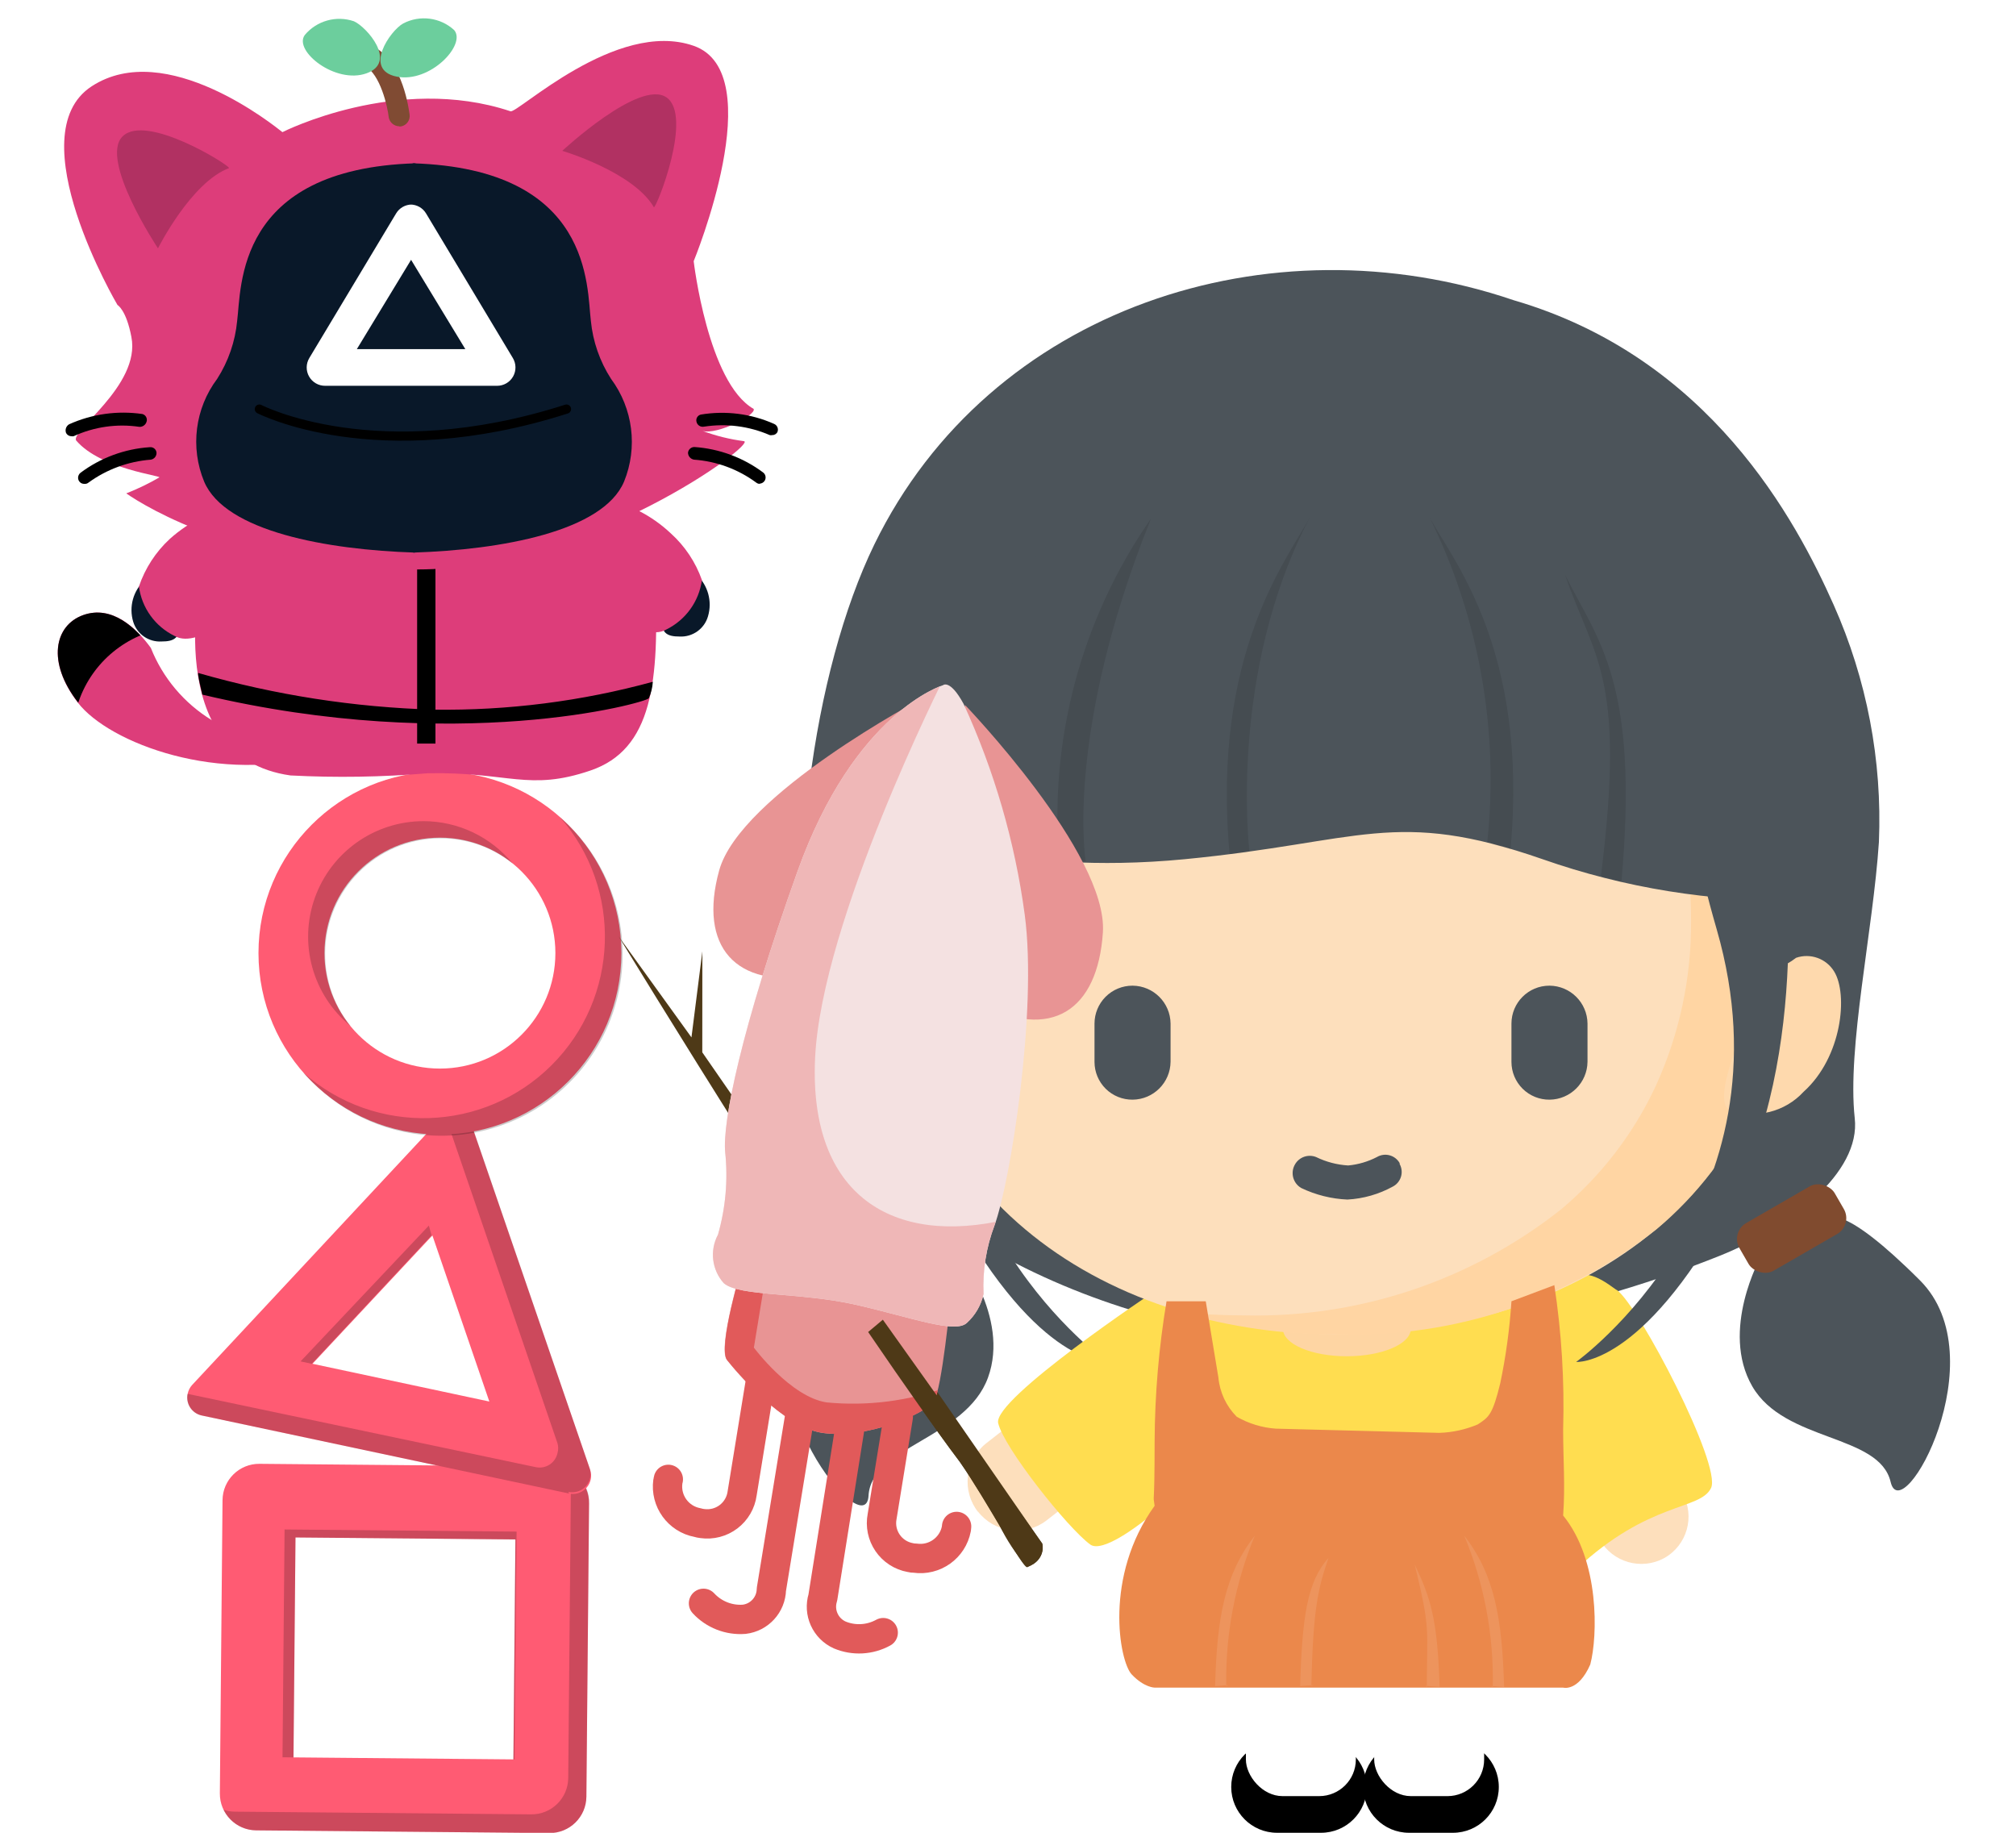 <svg id="ebCzAjyaEIq1" xmlns="http://www.w3.org/2000/svg" xmlns:xlink="http://www.w3.org/1999/xlink" viewBox="0 0 110 100" shape-rendering="geometricPrecision" text-rendering="geometricPrecision"><style><![CDATA[#ebCzAjyaEIq4_to {animation: ebCzAjyaEIq4_to__to 5500ms linear infinite normal forwards}@keyframes ebCzAjyaEIq4_to__to { 0% {transform: translate(28.477px,120.5px)} 7.273% {transform: translate(28.477px,120.5px);animation-timing-function: cubic-bezier(0.785,0.135,0.15,0.86)} 12.727% {transform: translate(28.477px,118.5px);animation-timing-function: cubic-bezier(0.785,0.135,0.15,0.86)} 16.364% {transform: translate(28.477px,120.5px);animation-timing-function: cubic-bezier(0.785,0.135,0.15,0.86)} 20% {transform: translate(28.477px,118.5px);animation-timing-function: cubic-bezier(0.785,0.135,0.15,0.86)} 25.455% {transform: translate(28.477px,120.5px);animation-timing-function: cubic-bezier(0.785,0.135,0.15,0.86)} 29.091% {transform: translate(28.477px,118.5px);animation-timing-function: cubic-bezier(0.785,0.135,0.15,0.86)} 32.727% {transform: translate(28.477px,120.5px);animation-timing-function: cubic-bezier(0.785,0.135,0.15,0.86)} 36.364% {transform: translate(28.477px,118.5px);animation-timing-function: cubic-bezier(0.785,0.135,0.15,0.86)} 40% {transform: translate(28.477px,120.5px);animation-timing-function: cubic-bezier(0.785,0.135,0.15,0.86)} 45.455% {transform: translate(28.477px,118.5px);animation-timing-function: cubic-bezier(0.785,0.135,0.15,0.86)} 49.091% {transform: translate(28.477px,120.5px);animation-timing-function: cubic-bezier(0.785,0.135,0.15,0.86)} 52.727% {transform: translate(28.477px,118.5px);animation-timing-function: cubic-bezier(0.785,0.135,0.15,0.86)} 54.545% {transform: translate(28.477px,120.5px);animation-timing-function: cubic-bezier(0.785,0.135,0.15,0.86)} 58.182% {transform: translate(28.477px,118.5px);animation-timing-function: cubic-bezier(0.785,0.135,0.15,0.86)} 60% {transform: translate(28.477px,120.5px);animation-timing-function: cubic-bezier(0.785,0.135,0.15,0.86)} 63.636% {transform: translate(28.477px,118.5px);animation-timing-function: cubic-bezier(0.785,0.135,0.15,0.86)} 65.455% {transform: translate(28.477px,120.5px)} 100% {transform: translate(28.477px,120.5px)}} #ebCzAjyaEIq7_to {animation: ebCzAjyaEIq7_to__to 5500ms linear infinite normal forwards}@keyframes ebCzAjyaEIq7_to__to { 0% {transform: translate(21.977px,97.443px)} 7.273% {transform: translate(21.977px,97.443px)} 12.727% {transform: translate(21.977px,95.443px)} 16.364% {transform: translate(21.977px,97.443px)} 21.818% {transform: translate(21.977px,95.443px)} 25.455% {transform: translate(21.977px,97.443px)} 29.091% {transform: translate(21.977px,95.443px)} 32.727% {transform: translate(21.977px,97.443px)} 38.182% {transform: translate(21.977px,95.443px)} 40% {transform: translate(21.977px,97.443px)} 45.455% {transform: translate(21.977px,95.443px)} 47.273% {transform: translate(21.977px,97.443px)} 50.909% {transform: translate(21.977px,95.443px)} 54.545% {transform: translate(21.977px,97.443px)} 58.182% {transform: translate(21.977px,95.443px)} 60% {transform: translate(21.977px,97.443px)} 63.636% {transform: translate(21.977px,95.443px)} 65.455% {transform: translate(21.977px,97.443px)} 100% {transform: translate(21.977px,97.443px)}} #ebCzAjyaEIq7_tr {animation: ebCzAjyaEIq7_tr__tr 5500ms linear infinite normal forwards}@keyframes ebCzAjyaEIq7_tr__tr { 0% {transform: rotate(0deg)} 7.273% {transform: rotate(0deg)} 10.909% {transform: rotate(-23.552deg)} 16.364% {transform: rotate(0deg)} 20% {transform: rotate(-23.552deg)} 23.636% {transform: rotate(0deg)} 29.091% {transform: rotate(-23.552deg)} 32.727% {transform: rotate(0deg)} 36.364% {transform: rotate(-23.552deg)} 41.818% {transform: rotate(0deg)} 45.455% {transform: rotate(-23.552deg)} 49.091% {transform: rotate(0deg)} 52.727% {transform: rotate(-23.552deg)} 56.364% {transform: rotate(0deg)} 58.182% {transform: rotate(-23.552deg)} 61.818% {transform: rotate(0deg)} 63.636% {transform: rotate(-23.552deg)} 65.455% {transform: rotate(0deg)} 100% {transform: rotate(0deg)}} #ebCzAjyaEIq10_to {animation: ebCzAjyaEIq10_to__to 5500ms linear infinite normal forwards}@keyframes ebCzAjyaEIq10_to__to { 0% {transform: translate(24.038px,75.036px)} 7.273% {transform: translate(24.038px,75.036px)} 12.727% {transform: translate(25.038px,73.036px)} 14.545% {transform: translate(28.038px,74.036px)} 20% {transform: translate(24.61px,73.036px)} 23.818% {transform: translate(20.362px,74.204px)} 25.455% {transform: translate(19.541px,74.276px)} 34.545% {transform: translate(23.791px,73.676px)} 38.182% {transform: translate(26.82px,73.954px)} 40% {transform: translate(25.068px,73.593px)} 43.636% {transform: translate(19.563px,71.87px)} 49.091% {transform: translate(21.307px,73.787px)} 52.727% {transform: translate(22.914px,73.286px)} 56.364% {transform: translate(24.521px,72.786px)} 60% {transform: translate(24.995px,73.753px)} 61.818% {transform: translate(25.231px,72.736px)} 65.455% {transform: translate(24.038px,75.036px)} 100% {transform: translate(24.038px,75.036px)}} #ebCzAjyaEIq10_tr {animation: ebCzAjyaEIq10_tr__tr 5500ms linear infinite normal forwards}@keyframes ebCzAjyaEIq10_tr__tr { 0% {transform: rotate(0deg)} 7.273% {transform: rotate(0deg)} 14.545% {transform: rotate(-37.764deg)} 23.818% {transform: rotate(17.659deg)} 30.909% {transform: rotate(-25.421deg)} 40% {transform: rotate(26.06deg)} 45.455% {transform: rotate(-25.421deg)} 52.727% {transform: rotate(-68.472deg)} 60% {transform: rotate(-21.546deg)} 65.455% {transform: rotate(0deg)} 100% {transform: rotate(0deg)}} #ebCzAjyaEIq13_tr {animation: ebCzAjyaEIq13_tr__tr 5500ms linear infinite normal forwards}@keyframes ebCzAjyaEIq13_tr__tr { 0% {transform: translate(22.824px,65.572px) rotate(0deg)} 7.273% {transform: translate(22.824px,65.572px) rotate(0deg);animation-timing-function: cubic-bezier(0.645,0.045,0.355,1)} 12.727% {transform: translate(22.824px,65.572px) rotate(8.189deg);animation-timing-function: cubic-bezier(0.645,0.045,0.355,1)} 18.182% {transform: translate(22.824px,65.572px) rotate(-6deg);animation-timing-function: cubic-bezier(0.645,0.045,0.355,1)} 23.636% {transform: translate(22.824px,65.572px) rotate(12deg);animation-timing-function: cubic-bezier(0.645,0.045,0.355,1)} 29.091% {transform: translate(22.824px,65.572px) rotate(-6deg);animation-timing-function: cubic-bezier(0.645,0.045,0.355,1)} 32.727% {transform: translate(22.824px,65.572px) rotate(16deg);animation-timing-function: cubic-bezier(0.645,0.045,0.355,1)} 38.182% {transform: translate(22.824px,65.572px) rotate(-6deg);animation-timing-function: cubic-bezier(0.645,0.045,0.355,1)} 41.818% {transform: translate(22.824px,65.572px) rotate(8.189deg);animation-timing-function: cubic-bezier(0.645,0.045,0.355,1)} 45.455% {transform: translate(22.824px,65.572px) rotate(-6deg);animation-timing-function: cubic-bezier(0.645,0.045,0.355,1)} 49.091% {transform: translate(22.824px,65.572px) rotate(12deg);animation-timing-function: cubic-bezier(0.645,0.045,0.355,1)} 52.727% {transform: translate(22.824px,65.572px) rotate(-6deg);animation-timing-function: cubic-bezier(0.645,0.045,0.355,1)} 58.182% {transform: translate(22.824px,65.572px) rotate(10deg);animation-timing-function: cubic-bezier(0.645,0.045,0.355,1)} 61.818% {transform: translate(22.824px,65.572px) rotate(-6deg);animation-timing-function: cubic-bezier(0.645,0.045,0.355,1)} 65.455% {transform: translate(22.824px,65.572px) rotate(0deg)} 100% {transform: translate(22.824px,65.572px) rotate(0deg)}} #ebCzAjyaEIq53_tr {animation: ebCzAjyaEIq53_tr__tr 5500ms linear infinite normal forwards}@keyframes ebCzAjyaEIq53_tr__tr { 0% {transform: translate(33.035px,51.046px) rotate(0deg)} 7.273% {transform: translate(33.035px,51.046px) rotate(0deg);animation-timing-function: cubic-bezier(0.42,0,0.58,1)} 12.727% {transform: translate(33.035px,51.046px) rotate(5.427deg);animation-timing-function: cubic-bezier(0.42,0,0.58,1)} 18.182% {transform: translate(33.035px,51.046px) rotate(-35.247deg);animation-timing-function: cubic-bezier(0.42,0,0.58,1)} 23.636% {transform: translate(33.035px,51.046px) rotate(-18.216deg);animation-timing-function: cubic-bezier(0.42,0,0.58,1)} 29.091% {transform: translate(33.035px,51.046px) rotate(-32.469deg);animation-timing-function: cubic-bezier(0.42,0,0.58,1)} 34.545% {transform: translate(33.035px,51.046px) rotate(-5.224deg);animation-timing-function: cubic-bezier(0.42,0,0.58,1)} 38.182% {transform: translate(33.035px,51.046px) rotate(-20.515deg);animation-timing-function: cubic-bezier(0.42,0,0.58,1)} 41.818% {transform: translate(33.035px,51.046px) rotate(2.839deg);animation-timing-function: cubic-bezier(0.42,0,0.58,1)} 45.455% {transform: translate(33.035px,51.046px) rotate(-8.442deg);animation-timing-function: cubic-bezier(0.42,0,0.58,1)} 49.091% {transform: translate(33.035px,51.046px) rotate(-17.633deg);animation-timing-function: cubic-bezier(0.42,0,0.58,1)} 52.727% {transform: translate(33.035px,51.046px) rotate(-23.94deg);animation-timing-function: cubic-bezier(0.42,0,0.58,1)} 58.182% {transform: translate(33.035px,51.046px) rotate(-6.533deg);animation-timing-function: cubic-bezier(0.42,0,0.58,1)} 61.818% {transform: translate(33.035px,51.046px) rotate(-13.813deg);animation-timing-function: cubic-bezier(0.42,0,0.58,1)} 65.455% {transform: translate(33.035px,51.046px) rotate(0deg)} 100% {transform: translate(33.035px,51.046px) rotate(0deg)}} #ebCzAjyaEIq56_tr {animation: ebCzAjyaEIq56_tr__tr 5500ms linear infinite normal forwards}@keyframes ebCzAjyaEIq56_tr__tr { 0% {transform: translate(12.069px,52.216px) rotate(0deg)} 7.273% {transform: translate(12.069px,52.216px) rotate(0deg);animation-timing-function: cubic-bezier(0.42,0,0.58,1)} 12.727% {transform: translate(12.069px,52.216px) rotate(29.465deg);animation-timing-function: cubic-bezier(0.42,0,0.58,1)} 18.182% {transform: translate(12.069px,52.216px) rotate(0.799deg);animation-timing-function: cubic-bezier(0.42,0,0.58,1)} 23.636% {transform: translate(12.069px,52.216px) rotate(23.275deg);animation-timing-function: cubic-bezier(0.42,0,0.58,1)} 29.091% {transform: translate(12.069px,52.216px) rotate(-9.252deg);animation-timing-function: cubic-bezier(0.42,0,0.58,1)} 34.545% {transform: translate(12.069px,52.216px) rotate(28.881deg);animation-timing-function: cubic-bezier(0.42,0,0.58,1)} 38.182% {transform: translate(12.069px,52.216px) rotate(14.768deg);animation-timing-function: cubic-bezier(0.42,0,0.58,1)} 41.818% {transform: translate(12.069px,52.216px) rotate(29.558deg);animation-timing-function: cubic-bezier(0.42,0,0.58,1)} 45.455% {transform: translate(12.069px,52.216px) rotate(19.553deg);animation-timing-function: cubic-bezier(0.42,0,0.58,1)} 49.091% {transform: translate(12.069px,52.216px) rotate(27.721deg);animation-timing-function: cubic-bezier(0.42,0,0.58,1)} 52.727% {transform: translate(12.069px,52.216px) rotate(10.667deg);animation-timing-function: cubic-bezier(0.42,0,0.58,1)} 58.182% {transform: translate(12.069px,52.216px) rotate(27.505deg);animation-timing-function: cubic-bezier(0.42,0,0.58,1)} 61.818% {transform: translate(12.069px,52.216px) rotate(9.764deg);animation-timing-function: cubic-bezier(0.42,0,0.58,1)} 65.455% {transform: translate(12.069px,52.216px) rotate(0deg)} 100% {transform: translate(12.069px,52.216px) rotate(0deg)}} #ebCzAjyaEIq92_tr {animation: ebCzAjyaEIq92_tr__tr 5500ms linear infinite normal forwards}@keyframes ebCzAjyaEIq92_tr__tr { 0% {transform: translate(64.33px,94.5px) rotate(-16.036deg);animation-timing-function: cubic-bezier(0.42,0,0.58,1)} 7.273% {transform: translate(64.33px,94.5px) rotate(43.31deg)} 60% {transform: translate(64.33px,94.5px) rotate(43.31deg);animation-timing-function: cubic-bezier(0,0,0.58,1)} 65.455% {transform: translate(64.33px,94.5px) rotate(-16.036deg)} 100% {transform: translate(64.33px,94.5px) rotate(-16.036deg)}} #ebCzAjyaEIq106_to {animation: ebCzAjyaEIq106_to__to 5500ms linear infinite normal forwards}@keyframes ebCzAjyaEIq106_to__to { 0% {transform: translate(61.795px,79.89px)} 61.818% {transform: translate(61.795px,79.89px);animation-timing-function: cubic-bezier(0.42,0,0.58,1)} 70.909% {transform: translate(60.795px,78.89px)} 92.727% {transform: translate(60.795px,78.89px)} 100% {transform: translate(61.795px,79.89px)}} #ebCzAjyaEIq110_to {animation: ebCzAjyaEIq110_to__to 5500ms linear infinite normal forwards}@keyframes ebCzAjyaEIq110_to__to { 0% {transform: translate(84.545px,79.89px)} 61.818% {transform: translate(84.545px,79.89px);animation-timing-function: cubic-bezier(0.42,0,0.58,1)} 70.909% {transform: translate(82.545px,78.89px)} 92.727% {transform: translate(82.545px,78.89px)} 100% {transform: translate(84.545px,79.89px)}} #ebCzAjyaEIq123_to {animation: ebCzAjyaEIq123_to__to 5500ms linear infinite normal forwards}@keyframes ebCzAjyaEIq123_to__to { 0% {transform: translate(73.506px,87.227px)} 61.818% {transform: translate(73.506px,87.227px);animation-timing-function: cubic-bezier(0.42,0,0.58,1)} 70.909% {transform: translate(71.506px,87.227px)} 92.727% {transform: translate(71.506px,87.227px)} 100% {transform: translate(73.506px,87.227px)}} #ebCzAjyaEIq150_to {animation: ebCzAjyaEIq150_to__to 5500ms linear infinite normal forwards}@keyframes ebCzAjyaEIq150_to__to { 0% {transform: translate(56.159px,107.107px);animation-timing-function: cubic-bezier(0.42,0,0.58,1)} 7.273% {transform: translate(49.159px,94.107px)} 60% {transform: translate(49.159px,94.107px);animation-timing-function: cubic-bezier(0,0,0.58,1)} 65.455% {transform: translate(56.159px,107.107px)} 100% {transform: translate(56.159px,107.107px)}} #ebCzAjyaEIq150_tr {animation: ebCzAjyaEIq150_tr__tr 5500ms linear infinite normal forwards}@keyframes ebCzAjyaEIq150_tr__tr { 0% {transform: rotate(-22.699deg);animation-timing-function: cubic-bezier(0.42,0,0.58,1)} 7.273% {transform: rotate(35.331deg)} 60% {transform: rotate(35.331deg);animation-timing-function: cubic-bezier(0,0,0.58,1)} 65.455% {transform: rotate(-22.699deg)} 100% {transform: rotate(-22.699deg)}} #ebCzAjyaEIq152_tr {animation: ebCzAjyaEIq152_tr__tr 5500ms linear infinite normal forwards}@keyframes ebCzAjyaEIq152_tr__tr { 0% {transform: translate(48.82px,89.188px) rotate(0deg);animation-timing-function: cubic-bezier(0.42,0,0.58,1)} 7.273% {transform: translate(48.82px,89.188px) rotate(28.826deg)} 60% {transform: translate(48.82px,89.188px) rotate(28.826deg);animation-timing-function: cubic-bezier(0,0,0.58,1)} 65.455% {transform: translate(48.82px,89.188px) rotate(0deg)} 100% {transform: translate(48.82px,89.188px) rotate(0deg)}} #ebCzAjyaEIq175_to {animation: ebCzAjyaEIq175_to__to 5500ms linear infinite normal forwards}@keyframes ebCzAjyaEIq175_to__to { 0% {transform: translate(0px,23px)} 5.455% {transform: translate(0px,23px)} 12.727% {transform: translate(0px,21px)} 56.364% {transform: translate(0px,21px)} 60% {transform: translate(0px,23px)} 100% {transform: translate(0px,23px)}} #ebCzAjyaEIq175 {animation: ebCzAjyaEIq175_c_o 5500ms linear infinite normal forwards}@keyframes ebCzAjyaEIq175_c_o { 0% {opacity: 0} 5.455% {opacity: 0} 12.727% {opacity: 1} 56.364% {opacity: 1} 60% {opacity: 0} 100% {opacity: 0}} #ebCzAjyaEIq176_to {animation: ebCzAjyaEIq176_to__to 5500ms linear infinite normal forwards}@keyframes ebCzAjyaEIq176_to__to { 0% {transform: translate(88.423px,37.896px)} 12.727% {transform: translate(88.423px,37.896px)} 16.364% {transform: translate(88.423px,36.896px)} 100% {transform: translate(88.423px,36.896px)}} #ebCzAjyaEIq176 {animation: ebCzAjyaEIq176_c_o 5500ms linear infinite normal forwards}@keyframes ebCzAjyaEIq176_c_o { 0% {opacity: 0} 12.727% {opacity: 0} 16.364% {opacity: 1} 25.455% {opacity: 1} 29.091% {opacity: 0} 100% {opacity: 0}} #ebCzAjyaEIq179 {animation: ebCzAjyaEIq179_c_o 5500ms linear infinite normal forwards}@keyframes ebCzAjyaEIq179_c_o { 0% {opacity: 0} 27.273% {opacity: 0} 30.909% {opacity: 1} 40% {opacity: 1} 43.636% {opacity: 0} 100% {opacity: 0}} #ebCzAjyaEIq182 {animation: ebCzAjyaEIq182_c_o 5500ms linear infinite normal forwards}@keyframes ebCzAjyaEIq182_c_o { 0% {opacity: 0} 41.818% {opacity: 0} 45.455% {opacity: 1} 54.545% {opacity: 1} 58.182% {opacity: 0} 100% {opacity: 0}}]]></style><defs><filter id="ebCzAjyaEIq175-filter" x="-400%" width="600%" y="-400%" height="600%"><feGaussianBlur id="ebCzAjyaEIq175-filter-drop-shadow-0-blur" in="SourceAlpha" stdDeviation="2,4"/><feOffset id="ebCzAjyaEIq175-filter-drop-shadow-0-offset" dx="0" dy="0" result="tmp"/><feFlood id="ebCzAjyaEIq175-filter-drop-shadow-0-flood" flood-color="rgba(0,0,0,0.2)"/><feComposite id="ebCzAjyaEIq175-filter-drop-shadow-0-composite" operator="in" in2="tmp"/><feMerge id="ebCzAjyaEIq175-filter-drop-shadow-0-merge"><feMergeNode id="ebCzAjyaEIq175-filter-drop-shadow-0-merge-node-1"/><feMergeNode id="ebCzAjyaEIq175-filter-drop-shadow-0-merge-node-2" in="SourceGraphic"/></feMerge></filter></defs><g id="ebCzAjyaEIq2" transform="matrix(1 0 0 1 0 -23)"><rect id="ebCzAjyaEIq3" style="isolation:isolate" width="109.97" height="100" rx="0" ry="0" transform="matrix(1 0 0 1 0 23)" opacity="0" fill="rgb(255,255,255)" stroke="none" stroke-width="1"/><g id="ebCzAjyaEIq4_to" transform="translate(28.477,120.5)"><g id="ebCzAjyaEIq4" transform="rotate(0.522) translate(-28.477,-120.5)"><path id="ebCzAjyaEIq5" d="M16,86L16,98L28,98L28,86L16,86M14,82L30,82C31.105,82,32,82.895,32,84L32,100C32,101.105,31.105,102,30,102L14,102C12.895,102,12,101.105,12,100L12,84C12,82.895,12.895,82,14,82Z" transform="matrix(1 0 0 1 0 21)" fill="rgb(255,91,115)" stroke="none" stroke-width="1"/><path id="ebCzAjyaEIq6" d="M30,102L14,102C13.241,102,12.548,101.57,12.21,100.89C12.413,100.958,12.626,100.992,12.84,100.99L29,100.99C30.105,100.99,31,100.095,31,98.99L31,82.83C30.999,82.641,30.972,82.452,30.92,82.27C31.555,82.538,31.976,83.151,32,83.84L32,100C32,101.105,31.105,102,30,102ZM16,98L15.4,98L15.4,85.57L28.06,85.57L28.06,98L28,98L28,86L16,86L16,98Z" transform="matrix(1 0 0 1 0 21)" opacity="0.2" fill="rgb(0,0,0)" stroke="none" stroke-width="1"/></g></g><g id="ebCzAjyaEIq7_to" transform="translate(21.977,97.443)"><g id="ebCzAjyaEIq7_tr" transform="rotate(0)"><g id="ebCzAjyaEIq7" transform="translate(-20.977,-96.443)"><path id="ebCzAjyaEIq8" d="M22.59,68.41L16.05,75.41L25.7,77.47L22.59,68.4M24,61.73C24.34,61.805,24.616,62.051,24.73,62.38L31.2,81.19C31.317,81.532,31.24,81.91,31,82.179C30.759,82.448,30.393,82.567,30.04,82.49L10,78.23C9.467,78.11,9.128,77.585,9.24,77.05C9.275,76.871,9.358,76.705,9.48,76.57L23.07,62C23.313,61.756,23.664,61.654,24,61.73Z" transform="matrix(1 0 0 1 0 21)" fill="rgb(255,91,115)" stroke="none" stroke-width="1"/><path id="ebCzAjyaEIq9" d="M30.05,82.49L10,78.23C9.463,78.115,9.119,77.588,9.23,77.05L28.23,81.05C28.49,81.106,28.762,81.057,28.985,80.912C29.208,80.768,29.365,80.54,29.42,80.28C29.468,80.107,29.468,79.923,29.42,79.75L23.25,61.75C23.479,61.616,23.753,61.578,24.01,61.646C24.267,61.713,24.486,61.88,24.62,62.11C24.656,62.167,24.686,62.227,24.71,62.29L31.17,81.1C31.287,81.442,31.21,81.82,30.97,82.089C30.729,82.358,30.363,82.477,30.01,82.4ZM16.05,75.42L15.4,75.28L22.4,67.87L22.59,68.55L22.54,68.41L16.01,75.41Z" transform="matrix(1 0 0 1 0 21)" opacity="0.2" fill="rgb(0,0,0)" stroke="none" stroke-width="1"/></g></g></g><g id="ebCzAjyaEIq10_to" transform="translate(24.038,75.036)"><g id="ebCzAjyaEIq10_tr" transform="rotate(0)"><g id="ebCzAjyaEIq10" transform="scale(0.9,0.9) translate(-24.038,-74.036)"><path id="ebCzAjyaEIq11" d="M24,46C20.134,46,17,49.134,17,53C17,56.866,20.134,60,24,60C27.866,60,31,56.866,31,53C31,49.134,27.866,46,24,46M24,42C30.075,42,35,46.925,35,53C35,59.075,30.075,64,24,64C17.925,64,13,59.075,13,53C13,46.925,17.925,42,24,42Z" transform="matrix(1 0 0 1 0 21)" fill="rgb(255,91,115)" stroke="none" stroke-width="1"/><path id="ebCzAjyaEIq12" d="M31.27,44.75C34.263,47.337,35.636,51.332,34.867,55.212C34.097,59.092,31.303,62.26,27.55,63.509C23.796,64.758,19.661,63.896,16.72,61.25C16.366,60.938,16.032,60.604,15.72,60.25C20.07,64.093,26.657,63.894,30.768,59.797C34.879,55.699,35.099,49.112,31.27,44.75ZM23,45C25.102,45.002,27.092,45.95,28.42,47.58C25.635,45.347,21.616,45.568,19.092,48.092C16.568,50.616,16.347,54.635,18.58,57.42C16.29,55.548,15.423,52.439,16.415,49.653C17.407,46.867,20.042,45.004,23,45Z" transform="matrix(1 0 0 1 0 21)" opacity="0.2" fill="rgb(0,0,0)" stroke="none" stroke-width="1"/></g></g></g><g id="ebCzAjyaEIq13_tr" transform="translate(22.824,65.572) rotate(0)"><g id="ebCzAjyaEIq13" transform="translate(-22.824,-64.572)"><g id="ebCzAjyaEIq14"><g id="ebCzAjyaEIq15"><g id="ebCzAjyaEIq16"><g id="ebCzAjyaEIq17"><path id="ebCzAjyaEIq18" d="M12.88,24.16L11,32.26C11,32.26,8.69,42.31,15.85,43.31C18.35,43.44,20.856,43.4,23.35,43.19C27.76,43.11,28.85,44.19,32.22,43.04C35.59,41.89,36,38.22,35.74,32.57C35.74,30.85,33.17,23.81,33.17,23.81Z" transform="matrix(1 0 0 1 0 21)" fill="rgb(221,61,122)" stroke="none" stroke-width="1"/></g><g id="ebCzAjyaEIq19"><g id="ebCzAjyaEIq20"><path id="ebCzAjyaEIq21" d="M17.05,41.17C15.172,41.341,13.281,41.039,11.55,40.29C10.046,39.37,8.881,37.988,8.23,36.35C7.43,35.25,6.11,34,4.54,34.56C2.97,35.12,2.54,37.12,4.25,39.34C5.96,41.56,12.03,43.84,17.59,42.15C23.15,40.46,17.05,41.17,17.05,41.17Z" transform="matrix(1 0 0 1 0 21)" fill="rgb(221,61,122)" stroke="none" stroke-width="1"/><g id="ebCzAjyaEIq22" clip-path="url(#ebCzAjyaEIq28)"><g id="ebCzAjyaEIq23"><g id="ebCzAjyaEIq24"><g id="ebCzAjyaEIq25"><g id="ebCzAjyaEIq26"><path id="ebCzAjyaEIq27" d="M17.05,41.17C15.172,41.353,13.277,41.05,11.55,40.29C10.051,39.365,8.888,37.984,8.23,36.35C7.43,35.27,6.11,34,4.54,34.56C2.97,35.12,2.54,37.13,4.27,39.34C6,41.55,12.03,43.83,17.59,42.14C23.15,40.45,17.05,41.17,17.05,41.17Z" transform="matrix(1 0 0 1 0 21)" fill="rgb(0,0,0)" stroke="none" stroke-width="1"/></g></g></g></g><clipPath id="ebCzAjyaEIq28" transform="matrix(1 0 0 1 0 21)"><path id="ebCzAjyaEIq29" d="M9.18,35.25C6.933,35.565,5.049,37.108,4.3,39.25C3.17,42.85,1.75,34.1,1.75,34.1L5.5,31.74Z" fill="none" stroke="none" stroke-width="1"/></clipPath></g></g></g><path id="ebCzAjyaEIq30" d="M22.76,31.86L22.76,41.57L23.76,41.57C23.76,37.18,23.76,31.86,23.76,31.86Z" transform="matrix(1 0 0 1 0 21)" fill="rgb(0,0,0)" stroke="none" stroke-width="1"/></g><g id="ebCzAjyaEIq31"><g id="ebCzAjyaEIq32"><path id="ebCzAjyaEIq33" d="M6.41,17.64C6.41,17.64,0.94,8.36,5,5.71C9.06,3.06,15,7.89,15.41,8.21C15.41,8.21,21.69,5.02,27.85,7.07C28.19,7.25,33.62,2.02,37.85,3.5C42.08,4.98,37.85,15.25,37.85,15.25C37.85,15.25,38.62,21.88,41.12,23.31C41.3,23.63,39.12,24.75,38.33,24.51C39.06,24.781,39.818,24.969,40.59,25.07C41.36,25.17,32.04,32.07,22.77,32.07C13.5,32.07,7.91,28.64,6.89,27.92C7.511,27.677,8.113,27.386,8.69,27.05C8.87,26.96,5.51,26.6,4.17,25.05C3.72,24.6,7.69,22.05,7.17,19.39C6.89,17.9,6.41,17.64,6.41,17.64Z" transform="matrix(1 0 0 1 0 21)" fill="rgb(221,61,122)" stroke="none" stroke-width="1"/></g><g id="ebCzAjyaEIq34"><g id="ebCzAjyaEIq35"><path id="ebCzAjyaEIq36" d="M3.92,24.8C3.784,24.809,3.657,24.733,3.6,24.61C3.541,24.436,3.612,24.244,3.77,24.15C5.023,23.586,6.411,23.392,7.77,23.59C7.855,23.613,7.928,23.67,7.971,23.747C8.014,23.824,8.025,23.915,8,24L8,24L8,24C7.953,24.176,7.792,24.296,7.61,24.29C6.389,24.107,5.141,24.284,4.02,24.8C3.977,24.81,3.933,24.81,3.89,24.8Z" transform="matrix(1 0 0 1 0 21)" fill="rgb(0,0,0)" stroke="none" stroke-width="1"/></g><g id="ebCzAjyaEIq37"><path id="ebCzAjyaEIq38" d="M42.13,24.74C42.087,24.75,42.043,24.75,42,24.74C40.871,24.25,39.626,24.091,38.41,24.28C38.318,24.298,38.224,24.278,38.147,24.225C38.07,24.173,38.017,24.092,38,24C37.963,23.829,38.07,23.66,38.24,23.62L38.24,23.62C39.594,23.394,40.986,23.571,42.24,24.13C42.41,24.203,42.49,24.399,42.42,24.57C42.365,24.679,42.252,24.745,42.13,24.74Z" transform="matrix(1 0 0 1 0 21)" fill="rgb(0,0,0)" stroke="none" stroke-width="1"/></g><g id="ebCzAjyaEIq39"><path id="ebCzAjyaEIq40" d="M4.61,27.4C4.519,27.406,4.43,27.373,4.364,27.311C4.297,27.248,4.26,27.161,4.26,27.07L4.26,27.07C4.26,26.96,4.312,26.856,4.4,26.79C5.496,25.973,6.806,25.49,8.17,25.4C8.259,25.389,8.349,25.414,8.419,25.471C8.489,25.528,8.533,25.61,8.54,25.7L8.54,25.7C8.548,25.887,8.414,26.05,8.23,26.08C7.003,26.174,5.826,26.607,4.83,27.33C4.77,27.383,4.69,27.408,4.61,27.4Z" transform="matrix(1 0 0 1 0 21)" fill="rgb(0,0,0)" stroke="none" stroke-width="1"/></g><g id="ebCzAjyaEIq41"><path id="ebCzAjyaEIq42" d="M41.46,27.4C41.387,27.401,41.316,27.376,41.26,27.33C40.271,26.601,39.096,26.167,37.87,26.08C37.682,26.051,37.543,25.89,37.54,25.7C37.56,25.522,37.711,25.389,37.89,25.39L37.89,25.39C39.248,25.483,40.55,25.966,41.64,26.78C41.787,26.892,41.818,27.1,41.71,27.25C41.646,27.335,41.547,27.387,41.44,27.39Z" transform="matrix(1 0 0 1 0 21)" fill="rgb(0,0,0)" stroke="none" stroke-width="1"/></g></g></g><g id="ebCzAjyaEIq43"><path id="ebCzAjyaEIq44" style="isolation:isolate" d="M8.62,14.55C8.62,14.55,10.42,10.95,12.5,10.17C12.5,10,7.98,7.17,6.69,8.44C5.4,9.71,8.62,14.55,8.62,14.55Z" transform="matrix(1 0 0 1 0 21)" opacity="0.2" fill="rgb(0,0,0)" stroke="none" stroke-width="1"/></g><g id="ebCzAjyaEIq45" opacity="0.2"><path id="ebCzAjyaEIq46" d="M30.68,9.23C30.68,9.23,34.55,10.37,35.68,12.31C35.83,12.31,37.83,7.31,36.36,6.31C34.89,5.31,30.68,9.23,30.68,9.23Z" transform="matrix(1 0 0 1 0 21)" fill="rgb(0,0,0)" stroke="none" stroke-width="1"/></g></g><g id="ebCzAjyaEIq47"><g id="ebCzAjyaEIq48"><path id="ebCzAjyaEIq49" d="M21.78,7.89C21.497,7.884,21.258,7.679,21.21,7.4C21.15,6.82,20.75,5.05,19.91,4.6C19.638,4.447,19.54,4.104,19.69,3.83L19.69,3.83C19.847,3.558,20.19,3.457,20.47,3.6C22,4.43,22.31,7,22.35,7.25C22.392,7.561,22.179,7.849,21.87,7.9L21.78,7.9Z" transform="matrix(1 0 0 1 0 21)" fill="rgb(128,75,51)" stroke="none" stroke-width="1"/></g><path id="ebCzAjyaEIq50" d="M16.63,2.91C16,3.77,18.3,5.61,20,5C21.7,4.39,20,2.46,19.31,2.16C18.348,1.832,17.282,2.13,16.63,2.91Z" transform="matrix(1 0 0 1 0 21)" fill="rgb(108,206,157)" stroke="none" stroke-width="1"/><g id="ebCzAjyaEIq51"><path id="ebCzAjyaEIq52" d="M24.78,2.64C25.46,3.43,23.47,5.55,21.64,5.18C19.81,4.81,21.29,2.67,22,2.28C22.91,1.803,24.022,1.947,24.78,2.64Z" transform="matrix(1 0 0 1 0 21)" fill="rgb(108,206,157)" stroke="none" stroke-width="1"/></g></g></g><g id="ebCzAjyaEIq53_tr" transform="translate(33.035,51.046) rotate(0)"><g id="ebCzAjyaEIq53" transform="translate(-33.035,-51.046)"><path id="ebCzAjyaEIq54" d="M38,32.35C38.629,32.927,38.874,33.812,38.63,34.63C38.431,35.316,37.783,35.772,37.07,35.73C36.45,35.73,35.91,35.58,36.22,34.45C36.45,33.52,37.37,32.19,38,32.35Z" transform="matrix(1 0 0 1 0 21)" fill="rgb(9,24,41)" stroke="none" stroke-width="1"/><path id="ebCzAjyaEIq55" d="M36.6,30.1C37.37,30.795,37.955,31.672,38.3,32.65C38.14,33.819,37.409,34.831,36.35,35.35C34.98,36.15,32.19,33.47,32.19,33.47C32.19,33.47,33.12,29.47,34.83,28.86C35.477,29.186,36.073,29.604,36.6,30.1Z" transform="matrix(1 0 0 1 0 21)" fill="rgb(221,61,122)" stroke="none" stroke-width="1"/></g></g><g id="ebCzAjyaEIq56_tr" transform="translate(12.069,52.216) rotate(0)"><g id="ebCzAjyaEIq56" transform="translate(-13.069,-52.216)"><path id="ebCzAjyaEIq57" d="M8.9,32.65C8.267,33.224,8.021,34.112,8.27,34.93C8.477,35.602,9.118,36.045,9.82,36C10.45,36,10.98,35.85,10.68,34.72C10.43,33.82,9.5,32.49,8.9,32.65Z" transform="matrix(1 0 0 1 0 21)" fill="rgb(9,24,41)" stroke="none" stroke-width="1"/><path id="ebCzAjyaEIq58" d="M10.27,30.4C9.498,31.111,8.917,32.006,8.58,33C8.736,34.17,9.468,35.184,10.53,35.7C11.9,36.5,14.69,33.82,14.69,33.82C14.69,33.82,13.75,29.82,12.04,29.21C11.398,29.523,10.802,29.923,10.27,30.4Z" transform="matrix(1 0 0 1 0 21)" fill="rgb(221,61,122)" stroke="none" stroke-width="1"/></g></g><path id="ebCzAjyaEIq59" d="" transform="matrix(1 0 0 1 0 21)" fill="none" stroke="rgb(112,112,112)" stroke-width="1"/><path id="ebCzAjyaEIq60" d="M35.62,38.2C35.602,38.511,35.527,38.816,35.4,39.1C35.23,39.35,24.93,42.2,11.04,38.9C10.74,37.65,10.82,37.72,10.82,37.72C15.006,38.924,19.326,39.595,23.68,39.72C27.712,39.776,31.731,39.264,35.62,38.2Z" transform="matrix(1 0 0 1 0 21)" fill="rgb(0,0,0)" stroke="none" stroke-width="1"/><g id="ebCzAjyaEIq61"><path id="ebCzAjyaEIq62" d="M22.65,31.15C17.85,31,12.29,30,11.14,27.28C10.369,25.416,10.639,23.283,11.85,21.67C12.459,20.718,12.833,19.635,12.94,18.51C13.18,16.69,12.83,10.21,22.67,9.91C22.79,9.91,22.65,24.88,22.65,31.15Z" transform="matrix(1 0 0 1 0 21)" fill="rgb(9,24,41)" stroke="none" stroke-width="1"/></g><g id="ebCzAjyaEIq63"><path id="ebCzAjyaEIq64" d="M22.54,31.15C27.34,31,32.9,30,34.05,27.28C34.811,25.415,34.541,23.287,33.34,21.67C32.728,20.719,32.35,19.636,32.24,18.51C32.01,16.69,32.36,10.21,22.52,9.91C22.4,9.91,22.54,24.88,22.54,31.15Z" transform="matrix(1 0 0 1 0 21)" fill="rgb(9,24,41)" stroke="none" stroke-width="1"/></g><path id="ebCzAjyaEIq65" d="M14.15,23.32C14.15,23.32,20.55,26.64,30.91,23.32" transform="matrix(1 0 0 1 0 21)" fill="none" stroke="rgb(0,0,0)" stroke-width="0.5" stroke-linecap="round"/><g id="ebCzAjyaEIq66"><path id="ebCzAjyaEIq67" d="M21.61,12.65C21.747,12.418,21.972,12.251,22.233,12.187C22.495,12.123,22.771,12.168,23,12.31C23.143,12.393,23.263,12.51,23.35,12.65L28.08,20.53C28.362,21.005,28.205,21.618,27.73,21.9C27.577,21.995,27.4,22.047,27.22,22.05L17.74,22.05C17.188,22.05,16.74,21.602,16.74,21.05C16.74,20.871,16.788,20.694,16.88,20.54Z" transform="matrix(1 0 0 1 0 21)" fill="none" stroke="none" stroke-width="1"/><path id="ebCzAjyaEIq68" d="M22.47,15.11L19.47,20.05L25.39,20.05L22.39,15.11M22.39,12.16C22.743,12.16,23.07,12.346,23.25,12.65L27.98,20.53C28.168,20.84,28.175,21.227,27.996,21.542C27.818,21.858,27.482,22.052,27.12,22.05L17.74,22.05C17.378,22.052,17.042,21.858,16.864,21.542C16.685,21.227,16.692,20.84,16.88,20.53L21.61,12.65C21.79,12.346,22.117,12.16,22.47,12.16Z" transform="matrix(1 0 0 1 0 21)" fill="rgb(255,255,255)" stroke="none" stroke-width="1"/></g></g></g><path id="ebCzAjyaEIq69" d="M52.23,70.28C52.23,70.28,55.12,73.83,53.91,77.16C52.7,80.49,47.54,80.91,47.39,83.61C47.24,86.31,40.47,78,43.9,73.09C47.33,68.18,48.17,68.89,48.17,68.89Z" transform="matrix(1 0 0 1 0 21)" fill="rgb(76,84,90)" stroke="none" stroke-width="1"/><path id="ebCzAjyaEIq70" d="M96.07,70.58C96.07,70.58,93.84,74.58,95.61,77.64C97.38,80.7,102.54,80.22,103.16,82.86C103.78,85.5,108.99,76.09,104.76,71.86C100.53,67.63,99.82,68.47,99.82,68.47Z" transform="matrix(1 0 0 1 0 21)" fill="rgb(76,84,90)" stroke="none" stroke-width="1"/><g id="ebCzAjyaEIq71"><path id="ebCzAjyaEIq72" d="M69.68,97L72.08,97C73.461,97,74.58,98.119,74.58,99.5L74.58,99.5C74.58,100.881,73.461,102,72.08,102L69.68,102C68.299,102,67.18,100.881,67.18,99.5L67.18,99.5C67.18,98.119,68.299,97,69.68,97Z" transform="matrix(1 0 0 1 0 21)" fill="rgb(0,0,0)" stroke="none" stroke-width="1"/></g><g id="ebCzAjyaEIq73"><path id="ebCzAjyaEIq74" d="M76.88,97L79.28,97C80.661,97,81.78,98.119,81.78,99.5L81.78,99.5C81.78,100.881,80.661,102,79.28,102L76.88,102C75.499,102,74.38,100.881,74.38,99.5L74.38,99.5C74.38,98.119,75.499,97,76.88,97Z" transform="matrix(1 0 0 1 0 21)" fill="rgb(0,0,0)" stroke="none" stroke-width="1"/></g><g id="ebCzAjyaEIq75"><rect id="ebCzAjyaEIq76" width="6" height="9" rx="2" ry="2" transform="matrix(1 0 0 1 67.98 112)" fill="rgb(255,255,255)" stroke="none" stroke-width="1"/></g><g id="ebCzAjyaEIq77"><rect id="ebCzAjyaEIq78" width="6" height="9" rx="2" ry="2" transform="matrix(1 0 0 1 74.98 112)" fill="rgb(255,255,255)" stroke="none" stroke-width="1"/></g><path id="ebCzAjyaEIq79" d="M47.71,31.7C44.35,38.6,42.71,50.43,44.46,59.1C46.39,68.54,61.31,75.17,71.83,75.1C79.375,74.871,86.821,73.32,93.83,70.52C97.62,69,101.55,66,101.2,63C100.78,59.14,102.2,52.8,102.52,47.94C102.706,43.494,101.861,39.065,100.05,35C98,30.4,93.3,21.5,82.59,18.38C69.3,13.85,54,18.8,47.71,31.7Z" transform="matrix(1 0 0 1 0 21)" fill="rgb(76,84,90)" stroke="none" stroke-width="1"/><g id="ebCzAjyaEIq80"><g id="ebCzAjyaEIq81"><g id="ebCzAjyaEIq82"><path id="ebCzAjyaEIq83" d="M86.87,79.74L89.16,78.5L89.16,78.5L91.81,83.5C92.498,84.746,92.051,86.313,90.81,87.01L90.81,87.01C89.56,87.693,87.994,87.248,87.29,86.01L85.82,83.22C85.15,81.958,85.629,80.392,86.89,79.72Z" transform="matrix(1 0 0 1 0 21)" fill="rgb(253,223,188)" stroke="none" stroke-width="1"/></g></g><g id="ebCzAjyaEIq84"><g id="ebCzAjyaEIq85"><path id="ebCzAjyaEIq86" d="M88.22,72.38C89.44,73.28,93.96,81.96,93.36,83.19C92.76,84.42,90,83.88,86,87.62C82,91.36,83.7,72.23,84.7,71.72C86.55,71.33,86.98,71.49,88.2,72.38Z" transform="matrix(1 0 0 1 0 21)" fill="rgb(255,221,80)" stroke="none" stroke-width="1"/></g></g></g><path id="ebCzAjyaEIq87" d="M62.41,72.49L65.6,72.49C65.6,72.49,72.26,73.57,73.05,74.49L82,71.74C82,71.74,83.1,60.35,85.1,71.21C86.185,76.47,86.479,81.863,85.97,87.21C85.68,89.71,63.53,90.46,63.51,87.79C63.51,86.79,62.9,85.27,62.97,83.79C62.989,80.016,62.802,76.244,62.41,72.49Z" transform="matrix(1 0 0 1 0 21)" fill="rgb(255,221,80)" stroke="none" stroke-width="1"/><path id="ebCzAjyaEIq88" d="M73.48,73C75.41,73,76.98,73.67,76.98,74.5C76.98,75.33,75.41,76,73.48,76C71.55,76,70,75.33,70,74.5C70,73.67,71.55,73,73.48,73Z" transform="matrix(1 0 0 1 0 21)" fill="rgb(254,213,163)" stroke="none" stroke-width="1"/><rect id="ebCzAjyaEIq89" width="6" height="3" rx="1" ry="1" transform="matrix(0.866 -0.5 0.5 0.866 94.41 90.233)" fill="rgb(128,75,47)" stroke="none" stroke-width="1"/><rect id="ebCzAjyaEIq90" width="3" height="6" rx="1" ry="1" transform="matrix(0.5 -0.866 0.866 0.5 47.304 89.83)" fill="rgb(128,75,47)" stroke="none" stroke-width="1"/><path id="ebCzAjyaEIq91" d="M52,68C56.71,76.6,60.4,76.31,60.4,76.31C60.4,76.31,57.589,74.31,55.168,70.559" transform="matrix(1 0 0 1 0 21)" fill="rgb(76,84,90)" stroke="none" stroke-width="1"/><g id="ebCzAjyaEIq92_tr" transform="translate(64.33,94.5) rotate(-16.036)"><g id="ebCzAjyaEIq92" transform="translate(-64.33,-94.5)"><g id="ebCzAjyaEIq93"><path id="ebCzAjyaEIq94" d="M50.76,81.05C50.489,80.394,50.491,79.657,50.765,79.002C51.039,78.347,51.563,77.828,52.22,77.56L52.22,77.56L57.67,75.36L58.67,77.84C59.218,79.215,58.552,80.775,57.18,81.33L57.18,81.33L54.18,82.53C52.811,83.04,51.285,82.36,50.75,81L50.75,81Z" transform="matrix(1 0 0 1 0 21)" fill="rgb(253,223,188)" stroke="none" stroke-width="1"/></g><g id="ebCzAjyaEIq95"><path id="ebCzAjyaEIq96" d="M63.36,72.12C63.36,72.12,53.23,75.33,53.15,76.68C53.07,78.03,55.2,83.22,56.15,84.44C57.1,85.66,65.23,81.56,67.9,78.5C67.62,77.18,63.36,72.12,63.36,72.12Z" transform="matrix(1 0 0 1 0 21)" fill="rgb(255,221,80)" stroke="none" stroke-width="1"/></g></g></g><g id="ebCzAjyaEIq97"><g id="ebCzAjyaEIq98"><g id="ebCzAjyaEIq99"><g id="ebCzAjyaEIq100"><path id="ebCzAjyaEIq101" d="M73.17,28.76C86.612,28.842,97.469,39.757,97.48,53.2C97.48,66.71,86.61,74.8,73.17,74.8C59.73,74.8,48.79,66.73,48.79,53.21C48.79,39.747,59.677,28.82,73.14,28.77Z" transform="matrix(1 0 0 1 0 21)" fill="rgb(253,223,188)" stroke="none" stroke-width="1"/></g></g></g><g id="ebCzAjyaEIq102"><g id="ebCzAjyaEIq103"><g id="ebCzAjyaEIq104"><path id="ebCzAjyaEIq105" d="M73.07,74.81C70.112,74.832,67.167,74.418,64.33,73.58C65.506,73.708,66.687,73.772,67.87,73.77C74.13,73.92,80.245,71.879,85.16,68C87.361,66.161,89.129,63.86,90.34,61.26C91.632,58.437,92.29,55.365,92.27,52.26C92.31,41.593,85.43,32.13,75.27,28.88C87.863,30.022,97.51,40.575,97.52,53.22C97.548,56.344,96.892,59.436,95.6,62.28C94.383,64.893,92.608,67.207,90.4,69.06C85.478,72.952,79.343,74.988,73.07,74.81Z" transform="matrix(1 0 0 1 0 21)" fill="rgb(255,213,163)" stroke="none" stroke-width="1"/></g></g></g><g id="ebCzAjyaEIq106_to" transform="translate(61.795,79.89)"><g id="ebCzAjyaEIq106" transform="translate(-61.795,-79.89)"><g id="ebCzAjyaEIq107"><g id="ebCzAjyaEIq108"><path id="ebCzAjyaEIq109" d="M61.8,55.78L61.8,55.78C62.939,55.791,63.859,56.711,63.87,57.85L63.87,59.93C63.859,61.069,62.939,61.989,61.8,62L61.8,62C61.25,62.005,60.721,61.791,60.33,61.404C59.94,61.017,59.72,60.49,59.72,59.94L59.72,59.94L59.72,57.85C59.72,57.301,59.938,56.774,60.326,56.386C60.714,55.998,61.241,55.78,61.79,55.78Z" transform="matrix(1 0 0 1 0 21)" fill="rgb(76,84,90)" stroke="none" stroke-width="1"/></g></g></g></g><g id="ebCzAjyaEIq110_to" transform="translate(84.545,79.89)"><g id="ebCzAjyaEIq110" transform="translate(-84.545,-79.89)"><g id="ebCzAjyaEIq111"><g id="ebCzAjyaEIq112"><path id="ebCzAjyaEIq113" d="M84.55,55.78L84.55,55.78C85.689,55.791,86.609,56.711,86.62,57.85L86.62,59.93C86.609,61.069,85.689,61.989,84.55,62L84.55,62C84,62.005,83.471,61.791,83.08,61.404C82.69,61.017,82.47,60.49,82.47,59.94L82.47,59.94L82.47,57.85C82.47,56.707,83.397,55.78,84.54,55.78Z" transform="matrix(1 0 0 1 0 21)" fill="rgb(76,84,90)" stroke="none" stroke-width="1"/></g></g></g></g><g id="ebCzAjyaEIq114"><g id="ebCzAjyaEIq115"><g id="ebCzAjyaEIq116"><path id="ebCzAjyaEIq117" d="M49.17,47.29C49.17,47.29,55,49.81,64.64,48.88C74.28,47.95,76.1,46.07,84.17,48.88C88.643,50.45,93.36,51.211,98.1,51.13C102.15,51.13,98.42,37.3,90.35,32.21C82.28,27.12,65.4,22.76,56.69,32.21C47.98,41.66,49.17,47.29,49.17,47.29Z" transform="matrix(1 0 0 1 0 21)" fill="rgb(76,84,90)" stroke="none" stroke-width="1"/></g></g></g><g id="ebCzAjyaEIq118" opacity="0.1"><path id="ebCzAjyaEIq119" d="M62.8,30.3C59,35.758,57.231,42.374,57.8,49L59.24,49C59.24,49,58.07,42.06,62.8,30.3Z" transform="matrix(1 0 0 1 0 21)" fill="rgb(0,0,0)" stroke="none" stroke-width="1"/><path id="ebCzAjyaEIq120" d="M71.48,30.21C70.26,32.49,66.1,37.64,67.09,48.59C68.46,48.47,68.17,48.42,68.17,48.42C68.17,48.42,67,38.72,71.48,30.21Z" transform="matrix(1 0 0 1 0 21)" fill="rgb(0,0,0)" stroke="none" stroke-width="1"/><path id="ebCzAjyaEIq121" d="M78,30.22C79.21,32.5,83.41,37.39,82.42,48.33C81.66,48.14,81.15,47.96,81.15,47.96C81.802,41.868,80.709,35.716,78,30.22Z" transform="matrix(1 0 0 1 0 21)" fill="rgb(0,0,0)" stroke="none" stroke-width="1"/><path id="ebCzAjyaEIq122" d="M85.4,33.37C87.14,36.89,89.46,39.15,88.47,50.1C87.86,50,88.33,50.03,87.35,49.82C88.74,38.8,86.94,37.92,85.4,33.37Z" transform="matrix(1 0 0 1 0 21)" fill="rgb(0,0,0)" stroke="none" stroke-width="1"/></g><g id="ebCzAjyaEIq123_to" transform="translate(73.506,87.227)"><g id="ebCzAjyaEIq123" transform="translate(-73.506,-87.227)"><g id="ebCzAjyaEIq124"><g id="ebCzAjyaEIq125"><path id="ebCzAjyaEIq126" d="M73.52,67.45C72.646,67.413,71.789,67.198,71,66.82C70.783,66.695,70.625,66.488,70.561,66.246C70.498,66.004,70.533,65.746,70.66,65.53C70.891,65.129,71.381,64.959,71.81,65.13C72.357,65.397,72.952,65.553,73.56,65.59C74.108,65.54,74.641,65.383,75.13,65.13C75.338,65.007,75.586,64.973,75.819,65.035C76.052,65.097,76.251,65.25,76.37,65.46L76.37,65.46L76.37,65.51C76.486,65.722,76.513,65.971,76.443,66.203C76.373,66.434,76.214,66.628,76,66.74L76,66.74C75.237,67.16,74.39,67.403,73.52,67.45Z" transform="matrix(1 0 0 1 0 21)" fill="rgb(76,84,90)" stroke="none" stroke-width="1"/></g></g></g></g></g><g id="ebCzAjyaEIq127"><g id="ebCzAjyaEIq128"><g id="ebCzAjyaEIq129"><g id="ebCzAjyaEIq130"><path id="ebCzAjyaEIq131" d="M48.28,53.63C47.494,53.38,46.638,53.688,46.19,54.38C45.43,55.61,45.77,59.03,47.87,60.94C48.881,62.047,50.457,62.441,51.87,61.94C53.283,61.439,49.87,54.4,49.34,54.19C48.954,54.072,48.594,53.882,48.28,53.63Z" transform="matrix(1 0 0 1 0 21)" fill="rgb(253,223,188)" stroke="none" stroke-width="1"/></g></g></g><g id="ebCzAjyaEIq132"><g id="ebCzAjyaEIq133"><g id="ebCzAjyaEIq134"><path id="ebCzAjyaEIq135" d="M98,54.26C98.783,53.989,99.65,54.301,100.08,55.01C100.84,56.25,100.52,59.67,98.41,61.57C97.396,62.672,95.823,63.065,94.41,62.57C92.997,62.075,96.41,55.04,96.95,54.83C97.33,54.7,97.685,54.508,98,54.26Z" transform="matrix(1 0 0 1 0 21)" fill="rgb(254,217,173)" stroke="none" stroke-width="1"/></g></g></g><g id="ebCzAjyaEIq136"><g id="ebCzAjyaEIq137"><g id="ebCzAjyaEIq138"/></g></g><path id="ebCzAjyaEIq139" d="M49.05,47.63C49.05,47.63,47.579,57.467,50.925,65.726C51.239,66.501,53.6,67.769,53.188,66.735C51.713,63.03,51.048,58.316,52.69,52.71C57.08,37.72,50,45.77,50,45.77Z" transform="matrix(1 0 0 1 0 21)" fill="rgb(76,84,90)" stroke="none" stroke-width="1"/><g id="ebCzAjyaEIq140"><g id="ebCzAjyaEIq141"><g id="ebCzAjyaEIq142"><path id="ebCzAjyaEIq143" d="M97.28,47.63C97.28,47.63,99,59.4,94.28,68C89.56,76.6,86,76.31,86,76.31C86,76.31,98,67.71,93.67,52.71C89.34,37.71,96.39,45.78,96.39,45.78Z" transform="matrix(1 0 0 1 0 21)" fill="rgb(76,84,90)" stroke="none" stroke-width="1"/></g></g></g></g><path id="ebCzAjyaEIq144" d="M63.65,73L65.79,73L66.48,77.16C66.554,77.968,66.908,78.725,67.48,79.3C68.132,79.674,68.86,79.896,69.61,79.95L78.53,80.18C79.252,80.157,79.964,80.001,80.63,79.72C81.24,79.32,81.44,79.19,81.86,77.47C82.168,75.996,82.372,74.503,82.47,73L84.81,72.12C85.208,74.727,85.368,77.364,85.29,80C85.29,81.61,85.41,83.08,85.29,84.69C87.29,87.14,87.18,91.28,86.77,92.82C86.11,94.32,85.29,94.08,85.29,94.08L63,94.08C63,94.08,62.43,94.08,61.75,93.36C61.07,92.64,60.22,88,63,84.16C62.89,83.34,63,84.62,63,80.65C63.012,78.087,63.229,75.528,63.65,73Z" transform="matrix(1 0 0 1 0 21)" fill="rgb(235,136,75)" stroke="none" stroke-width="1"/><g id="ebCzAjyaEIq145"><path id="ebCzAjyaEIq146" d="M68.47,85.78C66.82,87.91,66.4,90.26,66.3,94C67.66,93.88,66.68,94,66.91,94C66.859,91.182,67.39,88.384,68.47,85.78Z" transform="matrix(1 0 0 1 0 21)" opacity="0.1" fill="rgb(255,255,255)" stroke="none" stroke-width="1"/><path id="ebCzAjyaEIq147" d="M72.49,87C71.32,88.29,71.05,90.25,70.94,94C72.31,93.88,71.32,94,71.55,94C71.65,89.79,71.91,88.68,72.49,87Z" transform="matrix(1 0 0 1 0 21)" opacity="0.1" fill="rgb(255,255,255)" stroke="none" stroke-width="1"/><path id="ebCzAjyaEIq148" d="M77.19,87.36C78.02,89.11,78.44,90.26,78.55,94.04C77.18,93.92,78.07,94.04,77.85,94.04C77.86,90.78,78.06,90.93,77.19,87.36Z" transform="matrix(1 0 0 1 0 21)" opacity="0.1" fill="rgb(255,255,255)" stroke="none" stroke-width="1"/><path id="ebCzAjyaEIq149" d="M79.89,85.78C81.54,87.91,81.96,90.26,82.07,94.05C80.7,93.92,81.68,94.05,81.45,94.05C81.511,91.215,80.98,88.398,79.89,85.78Z" transform="matrix(1 0 0 1 0 21)" opacity="0.1" fill="rgb(255,255,255)" stroke="none" stroke-width="1"/></g><g id="ebCzAjyaEIq150_to" transform="translate(56.159,107.107)"><g id="ebCzAjyaEIq150_tr" transform="rotate(-22.699)"><g id="ebCzAjyaEIq150" transform="translate(-52.159,-104.107)"><path id="ebCzAjyaEIq151" d="M44.23,44C44.23,44,47.92,68.21,50.34,77.65C50.89,80.19,51.25,84.36,51.52,84.36C52.68,84.36,52.77,83.49,52.77,83.49L46,51.6L48.13,46.52L45.77,50.62Z" transform="matrix(1 0 0 1 0 21)" fill="rgb(78,57,23)" stroke="none" stroke-width="1"/><g id="ebCzAjyaEIq152_tr" transform="translate(48.82,89.188) rotate(0)"><g id="ebCzAjyaEIq152" transform="translate(-48.82,-89.188)"><path id="ebCzAjyaEIq153" d="M43.53,63.16C43.53,63.16,40.53,66.78,40.76,67.6C40.99,68.42,42.16,72.12,43.99,73.26C46.11,74.57,49.64,74.47,50.3,74.05C50.96,73.63,53.3,69.25,53.3,69.25Z" transform="matrix(1 0 0 1 0 21)" fill="rgb(232,148,148)" stroke="none" stroke-width="1"/><g id="ebCzAjyaEIq154"><path id="ebCzAjyaEIq155" d="M42,69.38L38.72,74.64C38.462,75.082,38.037,75.402,37.542,75.53C37.046,75.658,36.52,75.582,36.08,75.32C36.002,75.277,35.929,75.227,35.86,75.17C34.965,74.586,34.687,73.401,35.23,72.48C35.25,72.444,35.273,72.411,35.3,72.38" transform="matrix(1 0 0 1 0 21)" fill="none" stroke="rgb(225,90,90)" stroke-width="1.6" stroke-linecap="round" stroke-linejoin="round"/><path id="ebCzAjyaEIq156" d="M43.31,71.86L38.17,80.09C37.829,80.855,36.975,81.252,36.17,81.02C35.377,80.757,34.747,80.145,34.46,79.36" transform="matrix(1 0 0 1 0 21)" fill="none" stroke="rgb(225,90,90)" stroke-width="1.6" stroke-linecap="round" stroke-linejoin="round"/><path id="ebCzAjyaEIq157" d="M45.59,73.5L40.59,81.58C40.041,82.235,40.067,83.196,40.65,83.82C41.236,84.414,42.06,84.708,42.89,84.62" transform="matrix(1 0 0 1 0 21)" fill="none" stroke="rgb(225,90,90)" stroke-width="1.6" stroke-linecap="round" stroke-linejoin="round"/><path id="ebCzAjyaEIq158" d="M48.19,74.08L45.28,78.75C44.997,79.175,44.896,79.695,45,80.195C45.103,80.695,45.402,81.132,45.83,81.41C45.901,81.463,45.978,81.507,46.06,81.54C46.978,82.093,48.169,81.824,48.76,80.93L48.82,80.82" transform="matrix(1 0 0 1 0 21)" fill="none" stroke="rgb(225,90,90)" stroke-width="1.6" stroke-linecap="round" stroke-linejoin="round"/></g><g id="ebCzAjyaEIq159" clip-path="url(#ebCzAjyaEIq163)"><g id="ebCzAjyaEIq160"><g id="ebCzAjyaEIq161"><path id="ebCzAjyaEIq162" d="M43.54,63.16C43.54,63.16,40.54,66.79,40.77,67.61C41,68.43,42.17,72.13,44,73.26C46.12,74.57,49.65,74.48,50.31,74.05C50.97,73.62,53.31,69.26,53.31,69.26Z" transform="matrix(1 0 0 1 0 21)" fill="rgb(225,90,90)" stroke="none" stroke-width="1"/></g></g><clipPath id="ebCzAjyaEIq163" transform="matrix(1 0 0 1 0 21)"><path id="ebCzAjyaEIq164" d="M45,63.36L42.38,67.55C42.38,67.55,43.19,70.81,44.89,71.84C46.847,72.889,49.012,73.49,51.23,73.6L48.79,77.51L37.45,70.42L42.75,61.94Z" fill="none" stroke="none" stroke-width="1"/></clipPath></g><path id="ebCzAjyaEIq165" d="M64.55,38.41C64.55,38.41,53.34,39.41,50.68,42.8C48.02,46.19,49,49.11,53.21,50.08C57.42,51.05,64.55,38.41,64.55,38.41Z" transform="matrix(1 0 0 1 0 21)" fill="rgb(232,148,148)" stroke="none" stroke-width="1"/><path id="ebCzAjyaEIq166" d="M66.54,39.65C66.54,39.65,70.61,50.15,68.69,54C66.77,57.85,63.78,58.36,61,55C58.22,51.64,66.54,39.65,66.54,39.65Z" transform="matrix(1 0 0 1 0 21)" fill="rgb(232,148,148)" stroke="none" stroke-width="1"/><path id="ebCzAjyaEIq167" d="M65.84,38.19C65.84,38.19,60.84,37.67,54.61,44.49C48.38,51.31,45.53,55.56,45.05,57.11C44.613,58.566,43.9,59.924,42.95,61.11C42.193,61.725,41.901,62.748,42.22,63.67C42.7,64.67,45.9,65.74,48.43,67.55C50.96,69.36,52.8,71.1,53.62,70.79C54.206,70.582,54.712,70.198,55.07,69.69C55.508,68.487,56.189,67.388,57.07,66.46C58.74,64.67,63.74,56.61,65.13,51.46C66.171,47.583,66.629,43.572,66.49,39.56C66.33,38,65.84,38.19,65.84,38.19Z" transform="matrix(1 0 0 1 0 21)" fill="rgb(244,225,225)" stroke="none" stroke-width="1"/><g id="ebCzAjyaEIq168" clip-path="url(#ebCzAjyaEIq172)"><g id="ebCzAjyaEIq169"><g id="ebCzAjyaEIq170"><path id="ebCzAjyaEIq171" d="M65.84,38.19C65.84,38.19,60.84,37.67,54.61,44.49C48.38,51.31,45.53,55.56,45.05,57.11C44.613,58.566,43.9,59.924,42.95,61.11C42.193,61.725,41.901,62.748,42.22,63.67C42.7,64.67,45.9,65.74,48.43,67.55C50.96,69.36,52.8,71.1,53.62,70.79C54.206,70.582,54.712,70.198,55.07,69.69C55.508,68.487,56.189,67.388,57.07,66.46C58.74,64.67,63.74,56.61,65.13,51.46C66.171,47.583,66.629,43.572,66.49,39.56C66.33,38,65.84,38.19,65.84,38.19Z" transform="matrix(1 0 0 1 0 21)" fill="rgb(239,183,183)" stroke="none" stroke-width="1"/></g></g><clipPath id="ebCzAjyaEIq172" transform="matrix(1 0 0 1 0 21)"><path id="ebCzAjyaEIq173" d="M66.1,37.8C66.1,37.8,54.77,47.47,51.55,54.28C48.33,61.09,51.55,65.4,57.84,66.43C59.07,66.63,54.12,72.43,54.12,72.43L40.12,63.71L48.9,48.88L62.62,37.13Z" fill="none" stroke="none" stroke-width="1"/></clipPath></g></g></g><path id="ebCzAjyaEIq174" d="M51.75,84.34L51.52,84.34C51.224,83.468,51.049,82.56,51,81.64C50.82,80.31,50.6,78.81,50.35,77.64C49.82,75.57,49.19,72.72,48.46,69.17L49.46,68.86L52.77,83.48C52.676,83.972,52.25,84.33,51.75,84.34Z" transform="matrix(1 0 0 1 0 21)" fill="rgb(78,57,23)" stroke="none" stroke-width="1"/></g></g></g><g id="ebCzAjyaEIq175_to" transform="translate(0,23)"><path id="ebCzAjyaEIq175" d="M77,4L99,4C100.657,4,102,5.343,102,7L102,25C102,26.657,100.657,28,99,28L91.78,28L88.69,32L85.52,28L77,28C75.343,28,74,26.657,74,25L74,7C74,5.343,75.343,4,77,4Z" transform="translate(0,0)" opacity="0" filter="url(#ebCzAjyaEIq175-filter)" fill="rgb(255,255,255)" stroke="none" stroke-width="1"/></g><g id="ebCzAjyaEIq176_to" transform="translate(88.423,37.896)"><g id="ebCzAjyaEIq176" style="isolation:isolate" transform="translate(-88.423,-36.896)" opacity="0"><g id="ebCzAjyaEIq177" style="isolation:isolate"><path id="ebCzAjyaEIq178" d="M91,14.94C91.494,15.089,91.921,15.403,92.21,15.83C92.556,16.759,92.689,17.753,92.6,18.74C92.635,19.633,92.506,20.524,92.22,21.37C91.961,21.991,91.485,22.496,90.88,22.79C89.249,23.47,87.409,23.441,85.8,22.71C85.225,22.417,84.775,21.927,84.53,21.33C84.284,20.398,84.182,19.433,84.23,18.47L84.23,17.35L87.78,17.35L87.78,19.66C87.75,20.053,87.787,20.449,87.89,20.83C87.96,21,88.12,21.08,88.38,21.08C88.608,21.104,88.826,20.979,88.92,20.77C89.042,20.229,89.085,19.673,89.05,19.12L89.05,18.12C89.073,17.715,89.012,17.31,88.87,16.93C88.764,16.694,88.565,16.513,88.32,16.43C87.887,16.332,87.444,16.289,87,16.3L87,14.24C87.522,14.268,88.046,14.234,88.56,14.14C88.762,14.077,88.922,13.921,88.99,13.72C89.092,13.397,89.136,13.058,89.12,12.72L89.12,11.93C89.151,11.589,89.1,11.246,88.97,10.93C88.862,10.774,88.679,10.687,88.49,10.7C88.286,10.678,88.087,10.775,87.98,10.95C87.856,11.286,87.802,11.643,87.82,12L87.82,13.17L84.27,13.17L84.27,12C84.139,10.989,84.482,9.974,85.2,9.25C86.095,8.691,87.148,8.438,88.2,8.53Q90.73,8.53,91.65,9.53C92.285,10.305,92.606,11.29,92.55,12.29C92.574,12.881,92.45,13.469,92.19,14C91.88,14.41,91.471,14.734,91,14.94Z" transform="matrix(1 0 0 1 0 21)" fill="rgb(76,84,90)" stroke="none" stroke-width="1"/></g></g></g><g id="ebCzAjyaEIq179" style="isolation:isolate" transform="matrix(1 0 0 1 24 3)" opacity="0"><g id="ebCzAjyaEIq180" style="isolation:isolate"><path id="ebCzAjyaEIq181" d="M68.08,17.79L68.08,20.22L60.26,20.22L60.26,18.22Q63.74,12.53,64.39,11.22C64.755,10.574,64.98,9.859,65.05,9.12C65.07,8.817,65.001,8.514,64.85,8.25C64.704,8.065,64.481,7.956,64.245,7.956C64.009,7.956,63.786,8.065,63.64,8.25C63.473,8.648,63.404,9.08,63.44,9.51L63.44,10.86L60.26,10.86L60.26,10.34C60.246,9.711,60.29,9.081,60.39,8.46C60.484,7.956,60.692,7.48,61,7.07C61.326,6.633,61.76,6.288,62.26,6.07C62.846,5.828,63.476,5.712,64.11,5.73C65.27,5.631,66.422,5.99,67.32,6.73C68.04,7.424,68.432,8.391,68.4,9.39C68.384,10.295,68.172,11.185,67.78,12C66.705,14.002,65.502,15.932,64.18,17.78Z" transform="matrix(1 0 0 1 0 21)" fill="rgb(76,84,90)" stroke="none" stroke-width="1"/></g></g><g id="ebCzAjyaEIq182" style="isolation:isolate" transform="matrix(1 0 0 1 30 4)" opacity="0"><g id="ebCzAjyaEIq183" style="isolation:isolate"><path id="ebCzAjyaEIq184" d="M60.67,4.22L60.67,18.45L57.12,18.45L57.12,10.82C57.142,10.152,57.115,9.484,57.04,8.82C56.984,8.594,56.825,8.409,56.61,8.32C56.088,8.168,55.542,8.114,55,8.16L54.65,8.16L54.65,6.5C56.186,6.238,57.575,5.428,58.56,4.22Z" transform="matrix(1 0 0 1 0 21)" fill="rgb(76,84,90)" stroke="none" stroke-width="1"/></g></g></g></svg>